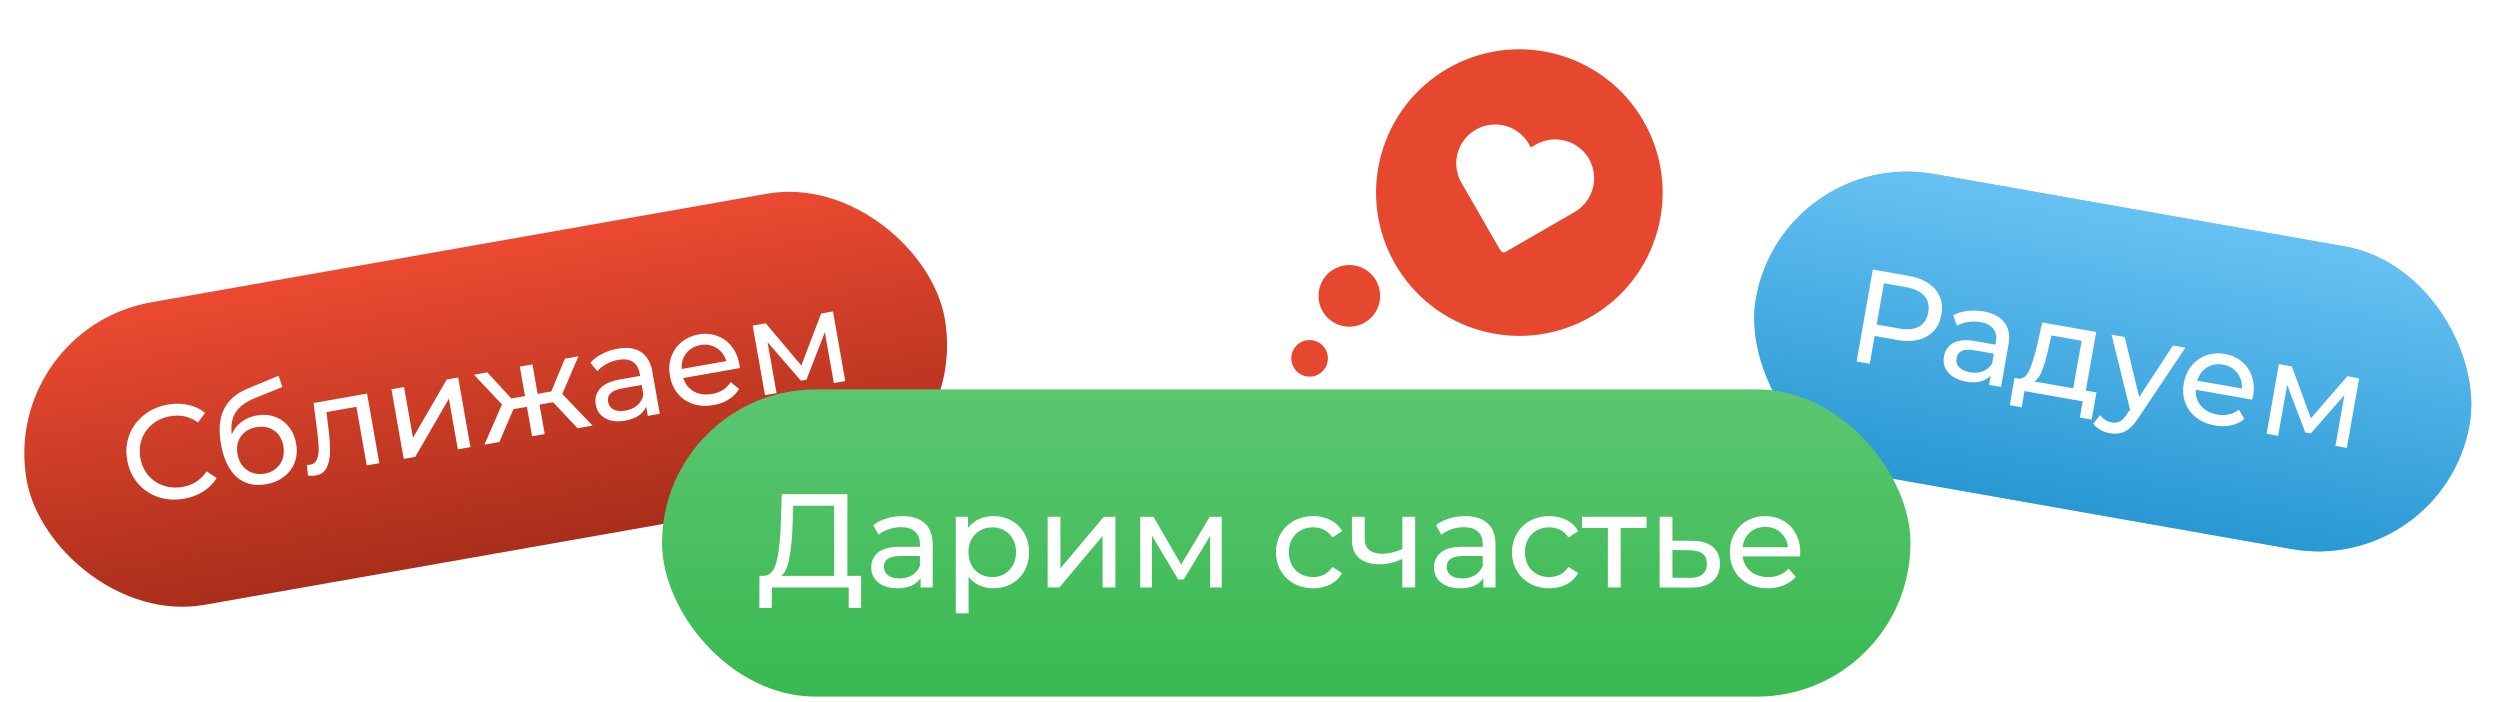 <?xml version="1.0" encoding="UTF-8"?> <svg xmlns="http://www.w3.org/2000/svg" width="253" height="71" viewBox="0 0 253 71" fill="none"> <rect y="33.291" width="94.34" height="31.087" rx="15.544" transform="rotate(-10 0 33.291)" fill="url(#paint0_linear_102_1671)"></rect> <path d="M18.633 50.468C17.702 50.633 16.824 50.577 15.999 50.302C15.181 50.017 14.496 49.553 13.944 48.91C13.39 48.258 13.034 47.48 12.874 46.576C12.715 45.672 12.784 44.824 13.083 44.031C13.381 43.229 13.87 42.558 14.552 42.017C15.231 41.468 16.037 41.111 16.967 40.947C17.694 40.819 18.381 40.826 19.027 40.968C19.672 41.101 20.25 41.369 20.759 41.773L20.043 42.763C19.213 42.15 18.275 41.936 17.229 42.121C16.538 42.243 15.94 42.508 15.437 42.917C14.933 43.325 14.57 43.833 14.348 44.438C14.133 45.034 14.085 45.668 14.204 46.342C14.322 47.015 14.585 47.6 14.992 48.094C15.407 48.579 15.921 48.927 16.534 49.139C17.147 49.35 17.799 49.395 18.49 49.273C19.527 49.091 20.335 48.564 20.913 47.695L21.924 48.38C21.583 48.934 21.129 49.389 20.561 49.745C20.002 50.099 19.359 50.34 18.633 50.468ZM25.977 42.045C26.633 41.929 27.244 41.972 27.809 42.174C28.375 42.376 28.846 42.714 29.222 43.187C29.605 43.649 29.855 44.213 29.972 44.877C30.093 45.56 30.044 46.194 29.828 46.781C29.619 47.357 29.261 47.84 28.754 48.231C28.256 48.621 27.653 48.878 26.944 49.003C25.747 49.214 24.749 48.97 23.949 48.27C23.157 47.56 22.629 46.46 22.367 44.971C22.112 43.526 22.21 42.344 22.66 41.424C23.108 40.495 23.921 39.789 25.097 39.308L28.188 38.023L28.58 39.16L25.728 40.321C24.842 40.687 24.216 41.154 23.85 41.721C23.484 42.288 23.35 43.034 23.449 43.958C23.671 43.452 23.999 43.034 24.434 42.701C24.869 42.368 25.383 42.15 25.977 42.045ZM26.783 47.935C27.235 47.855 27.616 47.683 27.925 47.418C28.244 47.152 28.469 46.824 28.602 46.435C28.733 46.037 28.758 45.608 28.676 45.147C28.553 44.447 28.241 43.922 27.74 43.571C27.24 43.221 26.644 43.106 25.953 43.228C25.261 43.35 24.736 43.662 24.377 44.164C24.026 44.665 23.913 45.265 24.036 45.965C24.118 46.426 24.288 46.821 24.547 47.15C24.813 47.469 25.142 47.699 25.532 47.84C25.923 47.981 26.339 48.013 26.783 47.935ZM37.145 39.829L38.388 46.875L37.111 47.1L36.066 41.171L33.035 41.705L33.231 43.288C33.354 44.245 33.41 45.053 33.398 45.713C33.385 46.364 33.27 46.905 33.054 47.336C32.838 47.767 32.477 48.027 31.972 48.116C31.741 48.157 31.473 48.163 31.166 48.135L31.056 47.044C31.176 47.05 31.285 47.045 31.382 47.028C31.737 46.965 31.975 46.763 32.098 46.422C32.22 46.08 32.271 45.692 32.249 45.257C32.227 44.822 32.169 44.207 32.074 43.41L31.734 40.783L37.145 39.829ZM39.613 39.394L40.889 39.169L41.794 44.301L45.21 38.407L46.367 38.203L47.609 45.249L46.333 45.474L45.428 40.343L42.026 46.234L40.855 46.44L39.613 39.394ZM55.97 40.705L54.6 40.946L55.125 43.924L53.849 44.149L53.324 41.171L51.955 41.413L50.539 44.733L49.023 45L50.8 40.931L47.967 37.921L49.323 37.682L51.749 40.325L53.132 40.081L52.607 37.103L53.883 36.878L54.408 39.856L55.791 39.612L57.167 36.299L58.536 36.057L56.905 39.868L59.965 43.071L58.449 43.338L55.97 40.705ZM62.498 35.29C63.473 35.118 64.26 35.226 64.858 35.614C65.465 36.001 65.853 36.668 66.02 37.616L66.77 41.871L65.56 42.084L65.396 41.154C65.241 41.519 64.98 41.825 64.612 42.073C64.252 42.31 63.802 42.477 63.261 42.572C62.472 42.711 61.805 42.632 61.259 42.335C60.722 42.037 60.399 41.578 60.289 40.957C60.18 40.337 60.319 39.801 60.705 39.349C61.09 38.888 61.774 38.571 62.758 38.397L64.779 38.041L64.734 37.788C64.637 37.239 64.403 36.846 64.033 36.61C63.662 36.373 63.167 36.31 62.546 36.419C62.13 36.493 61.734 36.636 61.361 36.848C60.985 37.051 60.68 37.292 60.446 37.571L59.746 36.708C60.057 36.351 60.453 36.053 60.931 35.813C61.408 35.565 61.931 35.39 62.498 35.29ZM63.3 41.55C63.788 41.465 64.19 41.284 64.507 41.009C64.822 40.725 65.025 40.369 65.114 39.942L64.94 38.958L62.973 39.305C61.892 39.496 61.415 39.955 61.543 40.681C61.605 41.036 61.792 41.291 62.103 41.446C62.414 41.602 62.813 41.636 63.3 41.55ZM74.822 36.859C74.84 36.957 74.853 37.087 74.864 37.25L69.147 38.258C69.336 38.864 69.695 39.317 70.223 39.617C70.758 39.906 71.371 39.99 72.063 39.868C72.905 39.72 73.533 39.317 73.947 38.659L74.797 39.359C74.543 39.787 74.195 40.141 73.75 40.421C73.315 40.699 72.805 40.889 72.22 40.992C71.475 41.123 70.788 41.089 70.159 40.889C69.528 40.681 69.005 40.33 68.589 39.837C68.182 39.342 67.918 38.749 67.796 38.057C67.675 37.375 67.717 36.732 67.922 36.13C68.135 35.525 68.481 35.026 68.96 34.631C69.446 34.225 70.025 33.963 70.699 33.844C71.373 33.725 71.998 33.775 72.576 33.993C73.161 34.2 73.648 34.553 74.037 35.051C74.436 35.548 74.697 36.15 74.822 36.859ZM70.889 34.921C70.277 35.029 69.796 35.306 69.445 35.751C69.103 36.196 68.95 36.725 68.985 37.34L73.505 36.543C73.33 35.962 73.001 35.522 72.519 35.223C72.044 34.914 71.501 34.813 70.889 34.921ZM84.297 31.515L85.54 38.561L84.383 38.765L83.476 33.62L81.61 38.432L81.052 38.53L77.677 34.629L78.586 39.787L77.416 39.993L76.174 32.947L77.49 32.715L81.095 36.987L83.101 31.726L84.297 31.515Z" fill="white"></path> <rect x="180.398" y="14.909" width="73.34" height="31.087" rx="15.544" transform="rotate(10 180.398 14.909)" fill="#61BFF2"></rect> <rect x="180.398" y="14.909" width="73.34" height="31.087" rx="15.544" transform="rotate(10 180.398 14.909)" fill="url(#paint1_linear_102_1671)"></rect> <path d="M193.16 27.917C194.365 28.129 195.263 28.585 195.852 29.283C196.442 29.981 196.648 30.835 196.47 31.845C196.292 32.856 195.806 33.588 195.013 34.042C194.22 34.496 193.221 34.617 192.016 34.405L189.716 33.999L189.219 36.818L187.889 36.583L189.53 27.277L193.16 27.917ZM192.18 33.241C193.022 33.389 193.696 33.326 194.201 33.049C194.708 32.764 195.021 32.285 195.14 31.611C195.259 30.937 195.128 30.384 194.747 29.951C194.368 29.51 193.758 29.215 192.916 29.066L190.656 28.668L189.92 32.843L192.18 33.241ZM200.739 31.515C201.714 31.687 202.417 32.058 202.846 32.627C203.285 33.198 203.421 33.957 203.253 34.906L202.503 39.16L201.293 38.947L201.457 38.016C201.187 38.307 200.837 38.505 200.406 38.612C199.987 38.712 199.507 38.714 198.966 38.619C198.177 38.48 197.577 38.177 197.166 37.712C196.763 37.248 196.616 36.706 196.726 36.085C196.835 35.465 197.149 35.008 197.666 34.716C198.186 34.414 198.937 34.35 199.921 34.524L201.942 34.88L201.986 34.627C202.083 34.078 201.998 33.629 201.73 33.28C201.463 32.931 201.019 32.702 200.399 32.593C199.982 32.519 199.562 32.518 199.138 32.59C198.716 32.653 198.347 32.775 198.031 32.957L197.668 31.906C198.083 31.677 198.557 31.532 199.089 31.471C199.622 31.4 200.172 31.415 200.739 31.515ZM199.352 37.672C199.84 37.758 200.279 37.726 200.671 37.576C201.065 37.417 201.377 37.152 201.607 36.781L201.78 35.797L199.812 35.45C198.731 35.26 198.126 35.528 197.998 36.255C197.936 36.609 198.024 36.913 198.263 37.165C198.502 37.417 198.865 37.586 199.352 37.672ZM212.164 39.712L211.679 42.464L210.482 42.253L210.771 40.618L204.881 39.579L204.593 41.215L203.383 41.001L203.868 38.249L204.241 38.315C204.697 38.368 205.064 38.104 205.34 37.522C205.616 36.94 205.884 36.096 206.143 34.99L206.669 32.629L212.133 33.593L211.087 39.522L212.164 39.712ZM207.296 35.29C207.105 36.17 206.899 36.892 206.681 37.457C206.473 38.014 206.2 38.395 205.863 38.601L209.811 39.297L210.66 34.484L207.602 33.945L207.296 35.29ZM221.161 35.185L216.378 42.333C215.95 42.998 215.506 43.441 215.047 43.661C214.596 43.883 214.087 43.944 213.52 43.844C213.175 43.783 212.848 43.666 212.54 43.493C212.24 43.331 212.002 43.124 211.827 42.874L212.541 42.013C212.843 42.423 213.234 42.67 213.712 42.754C214.023 42.809 214.294 42.77 214.528 42.638C214.769 42.516 215.009 42.27 215.247 41.901L215.56 41.449L213.689 33.867L215.019 34.102L216.484 40.172L219.911 34.964L221.161 35.185ZM228.013 40.067C227.996 40.164 227.964 40.291 227.918 40.447L222.202 39.44C222.172 40.074 222.354 40.622 222.748 41.085C223.152 41.54 223.7 41.828 224.391 41.95C225.233 42.099 225.961 41.935 226.575 41.458L227.134 42.407C226.75 42.723 226.301 42.936 225.788 43.047C225.284 43.159 224.739 43.163 224.154 43.06C223.41 42.929 222.776 42.662 222.253 42.259C221.731 41.847 221.36 41.338 221.137 40.732C220.924 40.128 220.878 39.48 221 38.789C221.121 38.106 221.38 37.517 221.778 37.021C222.185 36.526 222.681 36.175 223.266 35.967C223.862 35.752 224.496 35.704 225.17 35.823C225.843 35.942 226.414 36.202 226.882 36.605C227.361 37 227.698 37.498 227.894 38.099C228.098 38.702 228.138 39.358 228.013 40.067ZM224.98 36.9C224.368 36.792 223.821 36.888 223.339 37.186C222.866 37.487 222.541 37.932 222.363 38.522L226.884 39.319C226.917 38.713 226.759 38.187 226.408 37.741C226.067 37.288 225.591 37.008 224.98 36.9ZM238.744 38.285L237.502 45.331L236.345 45.127L237.253 39.982L233.854 43.865L233.295 43.767L231.458 38.947L230.549 44.105L229.379 43.899L230.621 36.853L231.937 37.085L233.864 42.332L237.548 38.074L238.744 38.285Z" fill="white"></path> <rect x="67" y="39.41" width="126.34" height="31.087" rx="15.544" fill="url(#paint2_linear_102_1671)"></rect> <path d="M87.146 58.279V61.519H85.89V59.453H78.114L78.101 61.519H76.845L76.859 58.279H77.318C77.912 58.243 78.33 57.775 78.573 56.875C78.816 55.966 78.965 54.688 79.019 53.041L79.113 50.003H85.755V58.279H87.146ZM80.207 53.162C80.162 54.494 80.054 55.597 79.883 56.47C79.721 57.343 79.455 57.946 79.086 58.279H84.419V51.178H80.274L80.207 53.162ZM91.327 52.231C92.317 52.231 93.073 52.474 93.595 52.96C94.126 53.446 94.391 54.17 94.391 55.133V59.453H93.163V58.508C92.947 58.841 92.636 59.098 92.231 59.278C91.835 59.449 91.363 59.534 90.814 59.534C90.013 59.534 89.37 59.341 88.883 58.954C88.406 58.567 88.168 58.058 88.168 57.428C88.168 56.798 88.397 56.294 88.856 55.916C89.316 55.529 90.044 55.336 91.043 55.336H93.096V55.079C93.096 54.521 92.933 54.094 92.609 53.797C92.285 53.5 91.808 53.351 91.178 53.351C90.755 53.351 90.341 53.423 89.936 53.567C89.531 53.702 89.189 53.887 88.91 54.121L88.371 53.149C88.74 52.852 89.18 52.627 89.694 52.474C90.207 52.312 90.751 52.231 91.327 52.231ZM91.03 58.535C91.525 58.535 91.953 58.427 92.312 58.211C92.672 57.986 92.933 57.671 93.096 57.266V56.267H91.097C89.999 56.267 89.451 56.636 89.451 57.374C89.451 57.734 89.59 58.018 89.869 58.225C90.148 58.432 90.535 58.535 91.03 58.535ZM100.519 52.231C101.212 52.231 101.833 52.384 102.382 52.69C102.931 52.996 103.358 53.423 103.664 53.972C103.979 54.521 104.137 55.156 104.137 55.876C104.137 56.596 103.979 57.235 103.664 57.793C103.358 58.342 102.931 58.769 102.382 59.075C101.833 59.381 101.212 59.534 100.519 59.534C100.006 59.534 99.533 59.435 99.101 59.237C98.678 59.039 98.318 58.751 98.021 58.373V62.072H96.725V52.298H97.967V53.432C98.255 53.036 98.62 52.739 99.061 52.541C99.502 52.334 99.988 52.231 100.519 52.231ZM100.411 58.4C100.87 58.4 101.279 58.297 101.639 58.09C102.008 57.874 102.296 57.577 102.503 57.199C102.719 56.812 102.827 56.371 102.827 55.876C102.827 55.381 102.719 54.944 102.503 54.566C102.296 54.179 102.008 53.882 101.639 53.675C101.279 53.468 100.87 53.365 100.411 53.365C99.961 53.365 99.551 53.473 99.182 53.689C98.822 53.896 98.534 54.188 98.318 54.566C98.111 54.944 98.008 55.381 98.008 55.876C98.008 56.371 98.111 56.812 98.318 57.199C98.525 57.577 98.813 57.874 99.182 58.09C99.551 58.297 99.961 58.4 100.411 58.4ZM106.02 52.298H107.316V57.509L111.703 52.298H112.878V59.453H111.582V54.242L107.208 59.453H106.02V52.298ZM123.642 52.298V59.453H122.467V54.229L119.794 58.643H119.227L116.581 54.215V59.453H115.393V52.298H116.73L119.538 57.131L122.427 52.298H123.642ZM132.908 59.534C132.179 59.534 131.527 59.377 130.951 59.062C130.384 58.747 129.938 58.315 129.614 57.766C129.29 57.208 129.128 56.578 129.128 55.876C129.128 55.174 129.29 54.548 129.614 53.999C129.938 53.441 130.384 53.009 130.951 52.703C131.527 52.388 132.179 52.231 132.908 52.231C133.556 52.231 134.132 52.361 134.636 52.622C135.149 52.883 135.545 53.261 135.824 53.756L134.839 54.391C134.614 54.049 134.335 53.792 134.002 53.621C133.669 53.45 133.3 53.365 132.895 53.365C132.427 53.365 132.004 53.468 131.626 53.675C131.257 53.882 130.964 54.179 130.748 54.566C130.541 54.944 130.438 55.381 130.438 55.876C130.438 56.38 130.541 56.825 130.748 57.212C130.964 57.59 131.257 57.883 131.626 58.09C132.004 58.297 132.427 58.4 132.895 58.4C133.3 58.4 133.669 58.315 134.002 58.144C134.335 57.973 134.614 57.716 134.839 57.374L135.824 57.995C135.545 58.49 135.149 58.873 134.636 59.143C134.132 59.404 133.556 59.534 132.908 59.534ZM143.213 52.298V59.453H141.917V56.564C141.143 56.924 140.373 57.104 139.608 57.104C138.717 57.104 138.029 56.897 137.543 56.483C137.057 56.069 136.814 55.448 136.814 54.62V52.298H138.11V54.539C138.11 55.034 138.263 55.408 138.569 55.66C138.884 55.912 139.32 56.038 139.878 56.038C140.508 56.038 141.188 55.88 141.917 55.565V52.298H143.213ZM148.28 52.231C149.27 52.231 150.026 52.474 150.548 52.96C151.079 53.446 151.345 54.17 151.345 55.133V59.453H150.116V58.508C149.9 58.841 149.59 59.098 149.185 59.278C148.789 59.449 148.316 59.534 147.767 59.534C146.966 59.534 146.323 59.341 145.837 58.954C145.36 58.567 145.121 58.058 145.121 57.428C145.121 56.798 145.351 56.294 145.81 55.916C146.269 55.529 146.998 55.336 147.997 55.336H150.049V55.079C150.049 54.521 149.887 54.094 149.563 53.797C149.239 53.5 148.762 53.351 148.132 53.351C147.709 53.351 147.295 53.423 146.89 53.567C146.485 53.702 146.143 53.887 145.864 54.121L145.324 53.149C145.693 52.852 146.134 52.627 146.647 52.474C147.16 52.312 147.704 52.231 148.28 52.231ZM147.983 58.535C148.478 58.535 148.906 58.427 149.266 58.211C149.626 57.986 149.887 57.671 150.049 57.266V56.267H148.051C146.953 56.267 146.404 56.636 146.404 57.374C146.404 57.734 146.543 58.018 146.822 58.225C147.101 58.432 147.488 58.535 147.983 58.535ZM156.797 59.534C156.068 59.534 155.415 59.377 154.839 59.062C154.272 58.747 153.827 58.315 153.503 57.766C153.179 57.208 153.017 56.578 153.017 55.876C153.017 55.174 153.179 54.548 153.503 53.999C153.827 53.441 154.272 53.009 154.839 52.703C155.415 52.388 156.068 52.231 156.797 52.231C157.445 52.231 158.021 52.361 158.525 52.622C159.038 52.883 159.434 53.261 159.713 53.756L158.727 54.391C158.502 54.049 158.223 53.792 157.89 53.621C157.557 53.45 157.188 53.365 156.783 53.365C156.315 53.365 155.892 53.468 155.514 53.675C155.145 53.882 154.853 54.179 154.637 54.566C154.43 54.944 154.326 55.381 154.326 55.876C154.326 56.38 154.43 56.825 154.637 57.212C154.853 57.59 155.145 57.883 155.514 58.09C155.892 58.297 156.315 58.4 156.783 58.4C157.188 58.4 157.557 58.315 157.89 58.144C158.223 57.973 158.502 57.716 158.727 57.374L159.713 57.995C159.434 58.49 159.038 58.873 158.525 59.143C158.021 59.404 157.445 59.534 156.797 59.534ZM166.631 53.432H164.012V59.453H162.716V53.432H160.097V52.298H166.631V53.432ZM171.264 54.728C172.173 54.737 172.866 54.944 173.343 55.349C173.82 55.754 174.058 56.326 174.058 57.064C174.058 57.838 173.797 58.436 173.275 58.859C172.762 59.273 172.024 59.476 171.061 59.467L167.956 59.453V52.298H169.252V54.715L171.264 54.728ZM170.953 58.481C171.538 58.49 171.979 58.373 172.276 58.13C172.582 57.887 172.735 57.527 172.735 57.05C172.735 56.582 172.587 56.24 172.29 56.024C172.002 55.808 171.556 55.696 170.953 55.687L169.252 55.66V58.468L170.953 58.481ZM182.188 55.916C182.188 56.015 182.179 56.146 182.161 56.308H176.356C176.437 56.938 176.711 57.446 177.179 57.833C177.656 58.211 178.246 58.4 178.948 58.4C179.803 58.4 180.491 58.112 181.013 57.536L181.729 58.373C181.405 58.751 181 59.039 180.514 59.237C180.037 59.435 179.501 59.534 178.907 59.534C178.151 59.534 177.481 59.381 176.896 59.075C176.311 58.76 175.856 58.324 175.532 57.766C175.217 57.208 175.06 56.578 175.06 55.876C175.06 55.183 175.213 54.557 175.519 53.999C175.834 53.441 176.261 53.009 176.801 52.703C177.35 52.388 177.967 52.231 178.651 52.231C179.335 52.231 179.942 52.388 180.473 52.703C181.013 53.009 181.432 53.441 181.729 53.999C182.035 54.557 182.188 55.196 182.188 55.916ZM178.651 53.324C178.03 53.324 177.508 53.513 177.085 53.891C176.671 54.269 176.428 54.764 176.356 55.376H180.946C180.874 54.773 180.626 54.283 180.203 53.905C179.789 53.518 179.272 53.324 178.651 53.324Z" fill="white"></path> <g filter="url(#filter0_d_102_1671)"> <circle cx="153.759" cy="18.668" r="14.5" transform="rotate(15 153.759 18.668)" fill="#E5482F"></circle> <circle cx="136.55" cy="29.119" r="3.119" transform="rotate(15 136.55 29.119)" fill="#E5482F"></circle> <circle cx="132.532" cy="35.441" r="1.852" transform="rotate(15 132.532 35.441)" fill="#E5482F"></circle> <path d="M160.805 15.246C160.279 14.347 159.42 13.691 158.414 13.422C157.407 13.152 156.336 13.29 155.431 13.806L154.921 14.092L154.629 13.591C154.083 12.737 153.229 12.126 152.244 11.886C151.259 11.645 150.219 11.794 149.341 12.301C148.463 12.808 147.815 13.634 147.53 14.607C147.246 15.58 147.348 16.625 147.815 17.525L151.855 24.543C151.903 24.626 151.982 24.686 152.075 24.711C152.168 24.736 152.267 24.724 152.35 24.676L159.363 20.627C160.264 20.101 160.921 19.241 161.191 18.233C161.461 17.225 161.323 16.152 160.805 15.246Z" fill="white"></path> </g> <defs> <filter id="filter0_d_102_1671" x="127.388" y="1.696" width="44.165" height="39.712" filterUnits="userSpaceOnUse" color-interpolation-filters="sRGB"> <feFlood flood-opacity="0" result="BackgroundImageFix"></feFlood> <feColorMatrix in="SourceAlpha" type="matrix" values="0 0 0 0 0 0 0 0 0 0 0 0 0 0 0 0 0 0 127 0" result="hardAlpha"></feColorMatrix> <feOffset dy="0.823"></feOffset> <feGaussianBlur stdDeviation="1.646"></feGaussianBlur> <feComposite in2="hardAlpha" operator="out"></feComposite> <feColorMatrix type="matrix" values="0 0 0 0 0 0 0 0 0 0 0 0 0 0 0 0 0 0 0.1 0"></feColorMatrix> <feBlend mode="normal" in2="BackgroundImageFix" result="effect1_dropShadow_102_1671"></feBlend> <feBlend mode="normal" in="SourceGraphic" in2="effect1_dropShadow_102_1671" result="shape"></feBlend> </filter> <linearGradient id="paint0_linear_102_1671" x1="47.17" y1="33.291" x2="47.17" y2="64.379" gradientUnits="userSpaceOnUse"> <stop stop-color="#EB4A31"></stop> <stop offset="1" stop-color="#A92E1B"></stop> </linearGradient> <linearGradient id="paint1_linear_102_1671" x1="217.068" y1="14.909" x2="217.068" y2="45.997" gradientUnits="userSpaceOnUse"> <stop stop-color="#67C2F3"></stop> <stop offset="1" stop-color="#2998D3"></stop> </linearGradient> <linearGradient id="paint2_linear_102_1671" x1="130.17" y1="39.41" x2="130.17" y2="70.497" gradientUnits="userSpaceOnUse"> <stop stop-color="#5BC670"></stop> <stop offset="1" stop-color="#38B951"></stop> </linearGradient> </defs> </svg> 